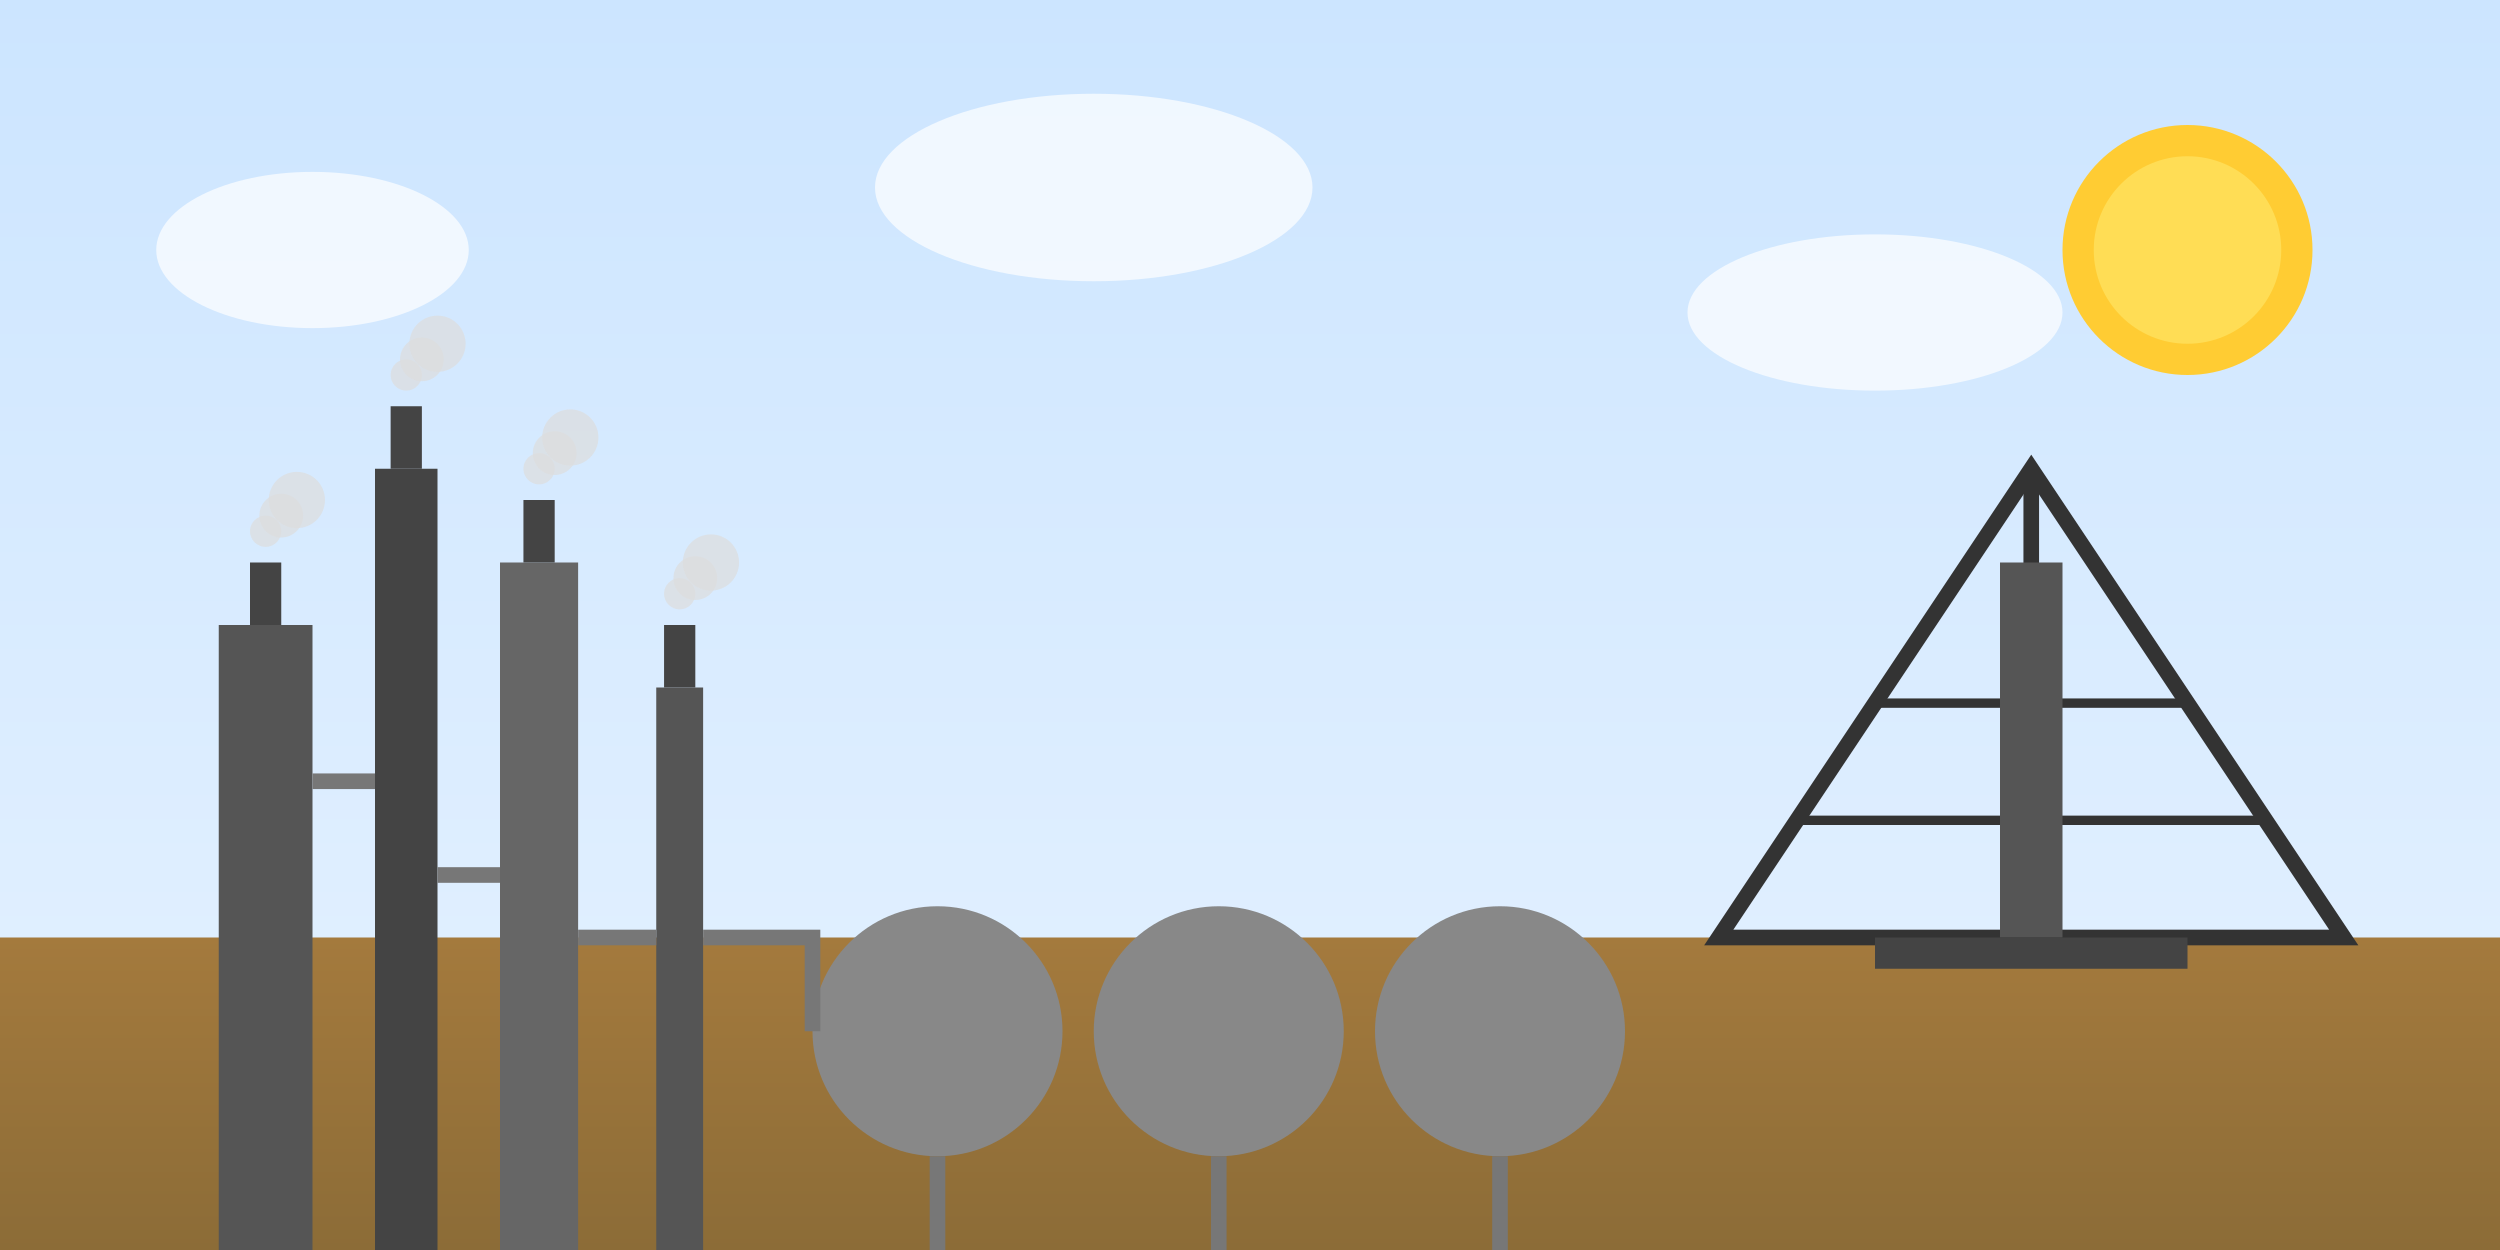 <svg xmlns="http://www.w3.org/2000/svg" viewBox="0 0 800 400">
  <rect x="0" y="0" width="800" height="400" fill="#808080" stroke="none"/>
  <defs>
    <linearGradient id="sky-gradient" x1="0%" y1="0%" x2="0%" y2="100%">
      <stop offset="0%" style="stop-color:#cce5ff;stop-opacity:1" />
      <stop offset="100%" style="stop-color:#e6f2ff;stop-opacity:1" />
    </linearGradient>
    <linearGradient id="ground-gradient" x1="0%" y1="0%" x2="0%" y2="100%">
      <stop offset="0%" style="stop-color:#a47a3d;stop-opacity:1" />
      <stop offset="100%" style="stop-color:#8c6c37;stop-opacity:1" />
    </linearGradient>
  </defs>
  
  <!-- Background -->
  <rect width="800" height="400" fill="url(#sky-gradient)"/>
  
  <!-- Ground -->
  <path d="M0,300 L800,300 L800,400 L0,400 Z" fill="url(#ground-gradient)"/>
  
  <!-- Oil Refinery Silhouette -->
  <g transform="translate(50, 100)">
    <!-- Refinery towers -->
    <rect x="20" y="100" width="30" height="200" fill="#555" />
    <rect x="70" y="50" width="20" height="250" fill="#444" />
    <rect x="110" y="80" width="25" height="220" fill="#666" />
    <rect x="160" y="120" width="15" height="180" fill="#555" />
    
    <!-- Smoke stacks -->
    <rect x="30" y="80" width="10" height="20" fill="#444" />
    <rect x="75" y="30" width="10" height="20" fill="#444" />
    <rect x="117.5" y="60" width="10" height="20" fill="#444" />
    <rect x="162.5" y="100" width="10" height="20" fill="#444" />
    
    <!-- Smoke -->
    <circle cx="35" cy="70" r="5" fill="#ddd" opacity="0.7" />
    <circle cx="40" cy="65" r="7" fill="#ddd" opacity="0.7" />
    <circle cx="45" cy="60" r="9" fill="#ddd" opacity="0.7" />
    
    <circle cx="80" cy="20" r="5" fill="#ddd" opacity="0.7" />
    <circle cx="85" cy="15" r="7" fill="#ddd" opacity="0.7" />
    <circle cx="90" cy="10" r="9" fill="#ddd" opacity="0.7" />
    
    <circle cx="122.5" cy="50" r="5" fill="#ddd" opacity="0.7" />
    <circle cx="127.5" cy="45" r="7" fill="#ddd" opacity="0.7" />
    <circle cx="132.5" cy="40" r="9" fill="#ddd" opacity="0.7" />
    
    <circle cx="167.5" cy="90" r="5" fill="#ddd" opacity="0.7" />
    <circle cx="172.5" cy="85" r="7" fill="#ddd" opacity="0.7" />
    <circle cx="177.5" cy="80" r="9" fill="#ddd" opacity="0.7" />
    
    <!-- Connecting Pipes -->
    <path d="M50,150 L70,150" fill="none" stroke="#777" stroke-width="5" />
    <path d="M90,180 L110,180" fill="none" stroke="#777" stroke-width="5" />
    <path d="M135,200 L160,200" fill="none" stroke="#777" stroke-width="5" />
    
    <!-- Storage tanks -->
    <circle cx="250" cy="230" r="40" fill="#888" />
    <circle cx="340" cy="230" r="40" fill="#888" />
    <circle cx="430" cy="230" r="40" fill="#888" />
    
    <!-- Pipes to tanks -->
    <path d="M175,200 L210,200 L210,230" fill="none" stroke="#777" stroke-width="5" />
    <path d="M250,270 L250,300" fill="none" stroke="#777" stroke-width="5" />
    <path d="M340,270 L340,300" fill="none" stroke="#777" stroke-width="5" />
    <path d="M430,270 L430,300" fill="none" stroke="#777" stroke-width="5" />
  </g>
  
  <!-- Oil Well in the Background -->
  <g transform="translate(550, 150)">
    <!-- Derrick structure -->
    <path d="M0,150 L100,0 L200,150 Z" fill="none" stroke="#333" stroke-width="5"/>
    <line x1="100" y1="0" x2="100" y2="150" stroke="#333" stroke-width="5"/>
    <line x1="50" y1="75" x2="150" y2="75" stroke="#333" stroke-width="3"/>
    <line x1="25" y1="112.5" x2="175" y2="112.5" stroke="#333" stroke-width="3"/>
    
    <!-- Drilling mechanism -->
    <rect x="90" y="30" width="20" height="120" fill="#555"/>
    
    <!-- Base structure -->
    <rect x="50" y="150" width="100" height="10" fill="#444"/>
  </g>
  
  <!-- Clouds -->
  <g opacity="0.7">
    <ellipse cx="100" cy="80" rx="50" ry="25" fill="white"/>
    <ellipse cx="350" cy="60" rx="70" ry="30" fill="white"/>
    <ellipse cx="600" cy="100" rx="60" ry="25" fill="white"/>
  </g>
  
  <!-- Sun -->
  <circle cx="700" cy="80" r="40" fill="#ffcc33"/>
  <circle cx="700" cy="80" r="30" fill="#ffdd55"/>
</svg>